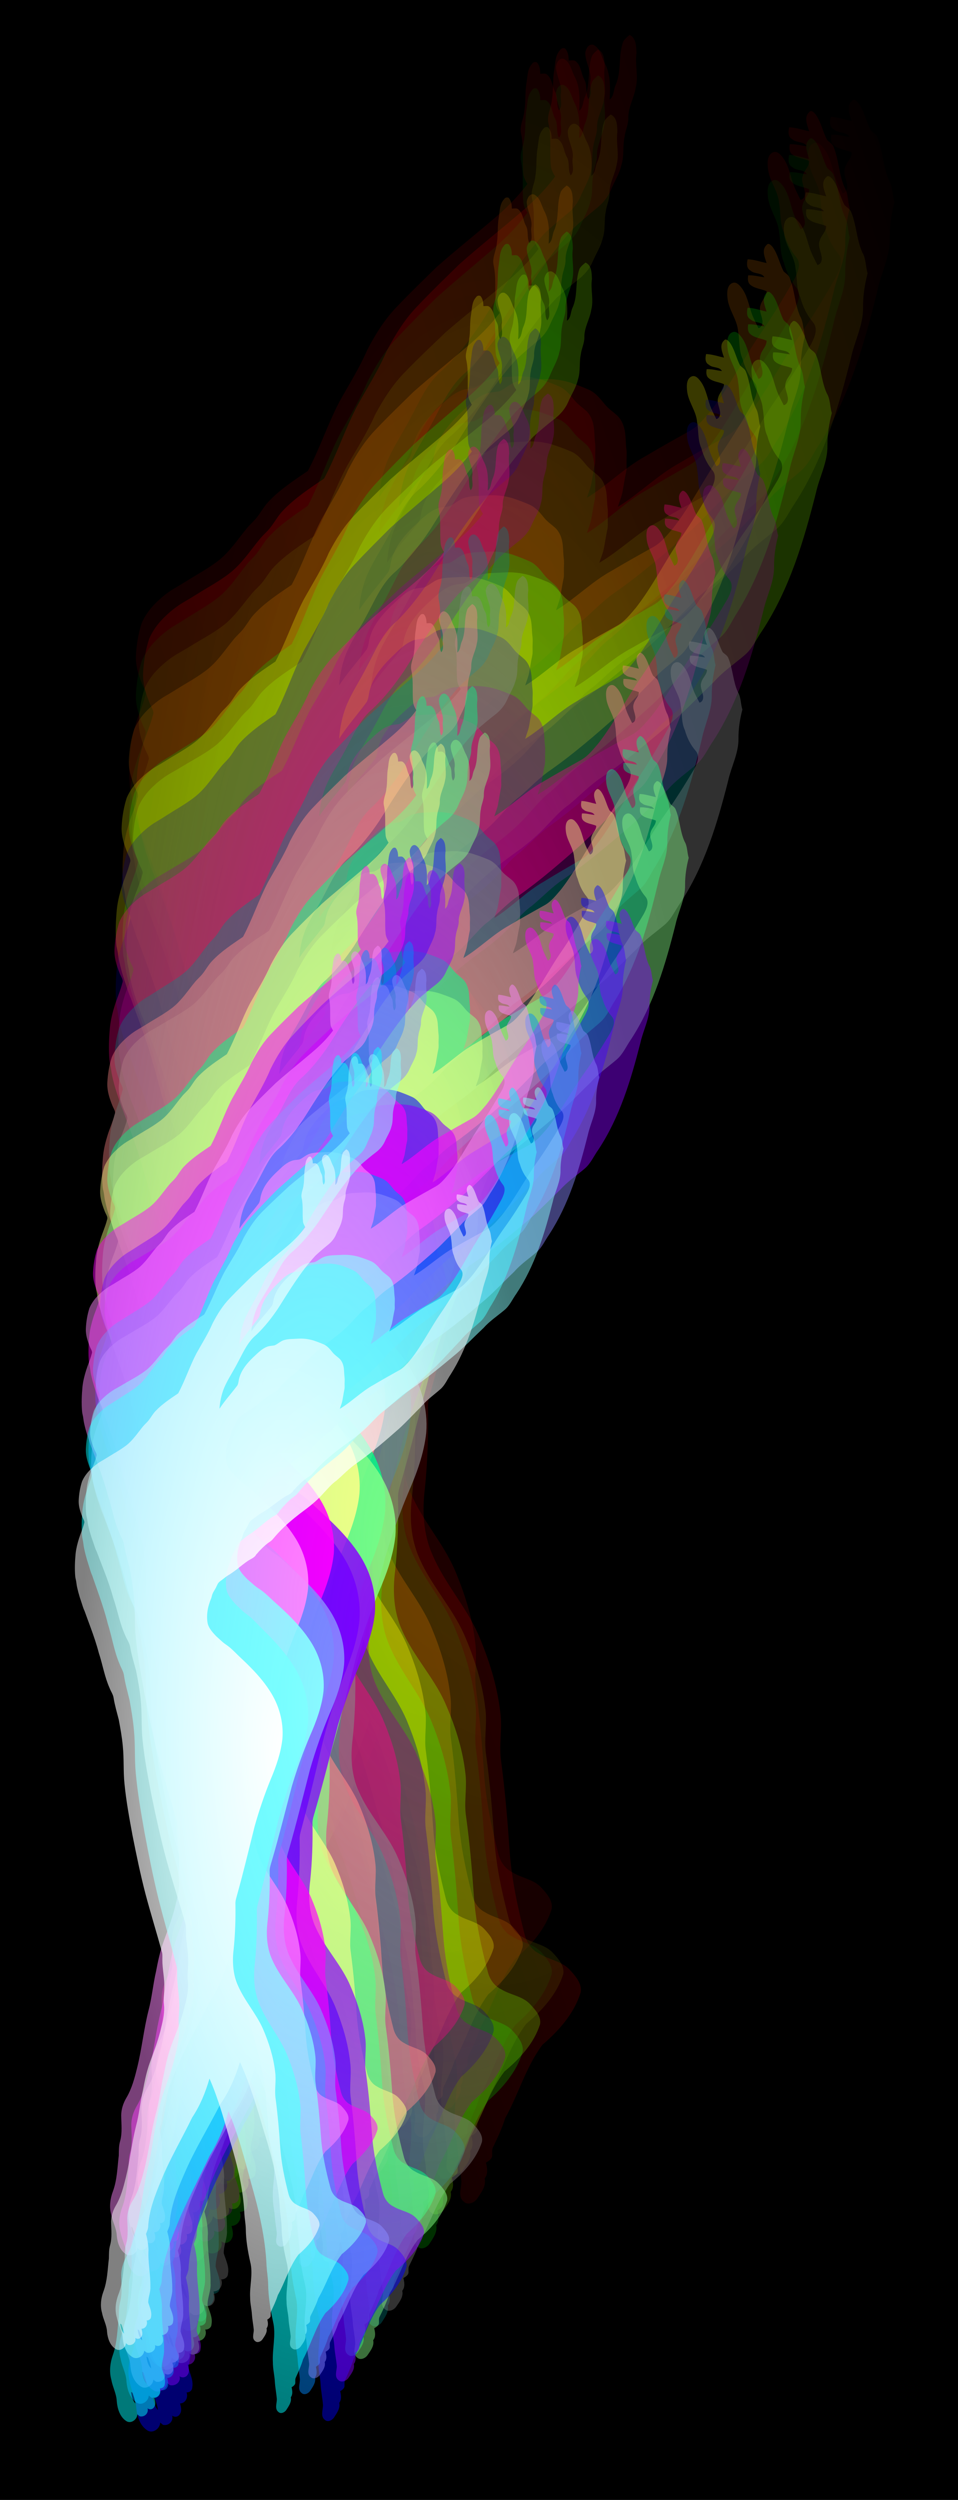 <?xml version="1.0" encoding="UTF-8" standalone="no"?>
<!-- Created with Inkscape (http://www.inkscape.org/) -->
<svg
   xmlns="http://www.w3.org/2000/svg"
   xmlns:svg="http://www.w3.org/2000/svg"
   xmlns:xlink="http://www.w3.org/1999/xlink"
   x='0' y='0' width='210' height='547.5'
   viewBox="0 0 560 1460"
   version="1.0">
<defs>
<radialGradient id='rg1' ><stop offset='0' stop-color='#880000' stop-opacity='1' /><stop offset='1' stop-color='#880000' stop-opacity='.5' /></radialGradient><linearGradient id='dg1' x1='0' y1='1' x2='1' y2='0'><stop offset='0' stop-color='#880000' stop-opacity='0'/><stop offset='.5' stop-color='#880000' stop-opacity='1'/><stop offset='1' stop-color='#880000' stop-opacity='0' /></linearGradient>
<radialGradient id='rg2' ><stop offset='0' stop-color='#ff0000' stop-opacity='1' /><stop offset='1' stop-color='#ff0000' stop-opacity='.5' /></radialGradient><linearGradient id='dg2' x1='0' y1='1' x2='1' y2='0'><stop offset='0' stop-color='#ff0000' stop-opacity='0'/><stop offset='.5' stop-color='#ff0000' stop-opacity='1'/><stop offset='1' stop-color='#ff0000' stop-opacity='0' /></linearGradient>
<radialGradient id='rg3' ><stop offset='0' stop-color='#008800' stop-opacity='1' /><stop offset='1' stop-color='#008800' stop-opacity='.5' /></radialGradient><linearGradient id='dg3' x1='0' y1='1' x2='1' y2='0'><stop offset='0' stop-color='#008800' stop-opacity='0'/><stop offset='.5' stop-color='#008800' stop-opacity='1'/><stop offset='1' stop-color='#008800' stop-opacity='0' /></linearGradient>
<radialGradient id='rg4' ><stop offset='0' stop-color='#888800' stop-opacity='1' /><stop offset='1' stop-color='#888800' stop-opacity='.5' /></radialGradient><linearGradient id='dg4' x1='0' y1='1' x2='1' y2='0'><stop offset='0' stop-color='#888800' stop-opacity='0'/><stop offset='.5' stop-color='#888800' stop-opacity='1'/><stop offset='1' stop-color='#888800' stop-opacity='0' /></linearGradient>
<radialGradient id='rg5' ><stop offset='0' stop-color='#ff8800' stop-opacity='1' /><stop offset='1' stop-color='#ff8800' stop-opacity='.5' /></radialGradient><linearGradient id='dg5' x1='0' y1='1' x2='1' y2='0'><stop offset='0' stop-color='#ff8800' stop-opacity='0'/><stop offset='.5' stop-color='#ff8800' stop-opacity='1'/><stop offset='1' stop-color='#ff8800' stop-opacity='0' /></linearGradient>
<radialGradient id='rg6' ><stop offset='0' stop-color='#00ff00' stop-opacity='1' /><stop offset='1' stop-color='#00ff00' stop-opacity='.5' /></radialGradient><linearGradient id='dg6' x1='0' y1='1' x2='1' y2='0'><stop offset='0' stop-color='#00ff00' stop-opacity='0'/><stop offset='.5' stop-color='#00ff00' stop-opacity='1'/><stop offset='1' stop-color='#00ff00' stop-opacity='0' /></linearGradient>
<radialGradient id='rg7' ><stop offset='0' stop-color='#88ff00' stop-opacity='1' /><stop offset='1' stop-color='#88ff00' stop-opacity='.5' /></radialGradient><linearGradient id='dg7' x1='0' y1='1' x2='1' y2='0'><stop offset='0' stop-color='#88ff00' stop-opacity='0'/><stop offset='.5' stop-color='#88ff00' stop-opacity='1'/><stop offset='1' stop-color='#88ff00' stop-opacity='0' /></linearGradient>
<radialGradient id='rg8' ><stop offset='0' stop-color='#ffff00' stop-opacity='1' /><stop offset='1' stop-color='#ffff00' stop-opacity='.5' /></radialGradient><linearGradient id='dg8' x1='0' y1='1' x2='1' y2='0'><stop offset='0' stop-color='#ffff00' stop-opacity='0'/><stop offset='.5' stop-color='#ffff00' stop-opacity='1'/><stop offset='1' stop-color='#ffff00' stop-opacity='0' /></linearGradient>
<radialGradient id='rg9' ><stop offset='0' stop-color='#000088' stop-opacity='1' /><stop offset='1' stop-color='#000088' stop-opacity='.5' /></radialGradient><linearGradient id='dg9' x1='0' y1='1' x2='1' y2='0'><stop offset='0' stop-color='#000088' stop-opacity='0'/><stop offset='.5' stop-color='#000088' stop-opacity='1'/><stop offset='1' stop-color='#000088' stop-opacity='0' /></linearGradient>
<radialGradient id='rg10' ><stop offset='0' stop-color='#880088' stop-opacity='1' /><stop offset='1' stop-color='#880088' stop-opacity='.5' /></radialGradient><linearGradient id='dg10' x1='0' y1='1' x2='1' y2='0'><stop offset='0' stop-color='#880088' stop-opacity='0'/><stop offset='.5' stop-color='#880088' stop-opacity='1'/><stop offset='1' stop-color='#880088' stop-opacity='0' /></linearGradient>
<radialGradient id='rg11' ><stop offset='0' stop-color='#ff0088' stop-opacity='1' /><stop offset='1' stop-color='#ff0088' stop-opacity='.5' /></radialGradient><linearGradient id='dg11' x1='0' y1='1' x2='1' y2='0'><stop offset='0' stop-color='#ff0088' stop-opacity='0'/><stop offset='.5' stop-color='#ff0088' stop-opacity='1'/><stop offset='1' stop-color='#ff0088' stop-opacity='0' /></linearGradient>
<radialGradient id='rg12' ><stop offset='0' stop-color='#008888' stop-opacity='1' /><stop offset='1' stop-color='#008888' stop-opacity='.5' /></radialGradient><linearGradient id='dg12' x1='0' y1='1' x2='1' y2='0'><stop offset='0' stop-color='#008888' stop-opacity='0'/><stop offset='.5' stop-color='#008888' stop-opacity='1'/><stop offset='1' stop-color='#008888' stop-opacity='0' /></linearGradient>
<radialGradient id='rg13' ><stop offset='0' stop-color='#888888' stop-opacity='1' /><stop offset='1' stop-color='#888888' stop-opacity='.5' /></radialGradient><linearGradient id='dg13' x1='0' y1='1' x2='1' y2='0'><stop offset='0' stop-color='#888888' stop-opacity='0'/><stop offset='.5' stop-color='#888888' stop-opacity='1'/><stop offset='1' stop-color='#888888' stop-opacity='0' /></linearGradient>
<radialGradient id='rg14' ><stop offset='0' stop-color='#ff8888' stop-opacity='1' /><stop offset='1' stop-color='#ff8888' stop-opacity='.5' /></radialGradient><linearGradient id='dg14' x1='0' y1='1' x2='1' y2='0'><stop offset='0' stop-color='#ff8888' stop-opacity='0'/><stop offset='.5' stop-color='#ff8888' stop-opacity='1'/><stop offset='1' stop-color='#ff8888' stop-opacity='0' /></linearGradient>
<radialGradient id='rg15' ><stop offset='0' stop-color='#00ff88' stop-opacity='1' /><stop offset='1' stop-color='#00ff88' stop-opacity='.5' /></radialGradient><linearGradient id='dg15' x1='0' y1='1' x2='1' y2='0'><stop offset='0' stop-color='#00ff88' stop-opacity='0'/><stop offset='.5' stop-color='#00ff88' stop-opacity='1'/><stop offset='1' stop-color='#00ff88' stop-opacity='0' /></linearGradient>
<radialGradient id='rg16' ><stop offset='0' stop-color='#88ff88' stop-opacity='1' /><stop offset='1' stop-color='#88ff88' stop-opacity='.5' /></radialGradient><linearGradient id='dg16' x1='0' y1='1' x2='1' y2='0'><stop offset='0' stop-color='#88ff88' stop-opacity='0'/><stop offset='.5' stop-color='#88ff88' stop-opacity='1'/><stop offset='1' stop-color='#88ff88' stop-opacity='0' /></linearGradient>
<radialGradient id='rg17' ><stop offset='0' stop-color='#ffff88' stop-opacity='1' /><stop offset='1' stop-color='#ffff88' stop-opacity='.5' /></radialGradient><linearGradient id='dg17' x1='0' y1='1' x2='1' y2='0'><stop offset='0' stop-color='#ffff88' stop-opacity='0'/><stop offset='.5' stop-color='#ffff88' stop-opacity='1'/><stop offset='1' stop-color='#ffff88' stop-opacity='0' /></linearGradient>
<radialGradient id='rg18' ><stop offset='0' stop-color='#0000ff' stop-opacity='1' /><stop offset='1' stop-color='#0000ff' stop-opacity='.5' /></radialGradient><linearGradient id='dg18' x1='0' y1='1' x2='1' y2='0'><stop offset='0' stop-color='#0000ff' stop-opacity='0'/><stop offset='.5' stop-color='#0000ff' stop-opacity='1'/><stop offset='1' stop-color='#0000ff' stop-opacity='0' /></linearGradient>
<radialGradient id='rg19' ><stop offset='0' stop-color='#8800ff' stop-opacity='1' /><stop offset='1' stop-color='#8800ff' stop-opacity='.5' /></radialGradient><linearGradient id='dg19' x1='0' y1='1' x2='1' y2='0'><stop offset='0' stop-color='#8800ff' stop-opacity='0'/><stop offset='.5' stop-color='#8800ff' stop-opacity='1'/><stop offset='1' stop-color='#8800ff' stop-opacity='0' /></linearGradient>
<radialGradient id='rg20' ><stop offset='0' stop-color='#ff00ff' stop-opacity='1' /><stop offset='1' stop-color='#ff00ff' stop-opacity='.5' /></radialGradient><linearGradient id='dg20' x1='0' y1='1' x2='1' y2='0'><stop offset='0' stop-color='#ff00ff' stop-opacity='0'/><stop offset='.5' stop-color='#ff00ff' stop-opacity='1'/><stop offset='1' stop-color='#ff00ff' stop-opacity='0' /></linearGradient>
<radialGradient id='rg21' ><stop offset='0' stop-color='#0088ff' stop-opacity='1' /><stop offset='1' stop-color='#0088ff' stop-opacity='.5' /></radialGradient><linearGradient id='dg21' x1='0' y1='1' x2='1' y2='0'><stop offset='0' stop-color='#0088ff' stop-opacity='0'/><stop offset='.5' stop-color='#0088ff' stop-opacity='1'/><stop offset='1' stop-color='#0088ff' stop-opacity='0' /></linearGradient>
<radialGradient id='rg22' ><stop offset='0' stop-color='#8888ff' stop-opacity='1' /><stop offset='1' stop-color='#8888ff' stop-opacity='.5' /></radialGradient><linearGradient id='dg22' x1='0' y1='1' x2='1' y2='0'><stop offset='0' stop-color='#8888ff' stop-opacity='0'/><stop offset='.5' stop-color='#8888ff' stop-opacity='1'/><stop offset='1' stop-color='#8888ff' stop-opacity='0' /></linearGradient>
<radialGradient id='rg23' ><stop offset='0' stop-color='#ff88ff' stop-opacity='1' /><stop offset='1' stop-color='#ff88ff' stop-opacity='.5' /></radialGradient><linearGradient id='dg23' x1='0' y1='1' x2='1' y2='0'><stop offset='0' stop-color='#ff88ff' stop-opacity='0'/><stop offset='.5' stop-color='#ff88ff' stop-opacity='1'/><stop offset='1' stop-color='#ff88ff' stop-opacity='0' /></linearGradient>
<radialGradient id='rg24' ><stop offset='0' stop-color='#00ffff' stop-opacity='1' /><stop offset='1' stop-color='#00ffff' stop-opacity='.5' /></radialGradient><linearGradient id='dg24' x1='0' y1='1' x2='1' y2='0'><stop offset='0' stop-color='#00ffff' stop-opacity='0'/><stop offset='.5' stop-color='#00ffff' stop-opacity='1'/><stop offset='1' stop-color='#00ffff' stop-opacity='0' /></linearGradient>
<radialGradient id='rg25' ><stop offset='0' stop-color='#88ffff' stop-opacity='1' /><stop offset='1' stop-color='#88ffff' stop-opacity='.5' /></radialGradient><linearGradient id='dg25' x1='0' y1='1' x2='1' y2='0'><stop offset='0' stop-color='#88ffff' stop-opacity='0'/><stop offset='.5' stop-color='#88ffff' stop-opacity='1'/><stop offset='1' stop-color='#88ffff' stop-opacity='0' /></linearGradient>
<radialGradient id='rg26' ><stop offset='0' stop-color='#ffffff' stop-opacity='1' /><stop offset='1' stop-color='#ffffff' stop-opacity='.5' /></radialGradient><linearGradient id='dg26' x1='0' y1='1' x2='1' y2='0'><stop offset='0' stop-color='#ffffff' stop-opacity='0'/><stop offset='.5' stop-color='#ffffff' stop-opacity='1'/><stop offset='1' stop-color='#ffffff' stop-opacity='0' /></linearGradient>
</defs>
<rect style='fill:#000000' x='0' y='0' width='560' height='1460' />
<g style='fill:url(#dg1);fill-opacity:.35;'>
<path id='one' d="M519.69,105.24c-3.54-7.99-3.51-17.05-6.84-25.12c-0.77-1.77-2.57-2.69-3.86-4.02
	c-2.75-5.14-3.73-11.16-7.23-15.92c-0.94-1.01-2.63-2.94-3.86-1.22c-3.43,3.14-1.13,8.09,0,11.74
	c-4.09-0.84-8.1-2.32-12.31-2.44c-0.61,2.6-0.87,5.92,1.94,7.35c2.51,2.43,7.28,1.1,8.94,4.32
	c-3.51-0.42-6.96-1.45-10.52-1.27c-0.29,2.08-0.48,4.46,1.25,6.02C490.15,87.32,494.4,87.38,497.9,88.96
	c0.02,3.54-3.16,5.79-3.95,9.06c-1.16,3.01,0.52,6.02,1.04,8.98c0.63,2.22,0.22,5.3-2.38,5.94
	c-1.69-3.54-3.61-6.99-4.77-10.76c-1.75-5.34-2.81-11.12-6.38-15.63c-1.35-1.65-3.09-3.7-5.5-3.02
	c-3.73,1.28-3.83,6.06-3.5,9.33c0.5,7.98,6.41,14.31,6.95,22.27c1.12,5.93,0.33,12.21,2.91,17.82
	c1.49,5.5,3.89,10.69,7.56,15.09c3.44,4.11,0.96,9.48-1.12,13.59c-6.4,11.19-13.05,22.25-20.39,32.87
	c-10.83,15.69-19.3,32.94-31.03,48.03c-3.83,4.42-7.46,9.24-12.62,12.2c-9.17,5.13-18.36,10.24-27.39,15.62
	c-13.05,7.11-23.48,17.97-36.15,25.65c0.84-2.96,2.17-5.77,2.72-8.81c0.74-3.98,1.31-7.99,2.16-11.94
	c0.402-1.867,0.136-4.177,0.179-6.091c0.049-2.186,0.228-4.517-0.055-6.691c-0.485-3.714-0.3-7.571-1.046-11.284
	c-0.658-3.276-2.09-6.492-4.579-8.721c-2.432-2.178-4.911-3.746-7.021-6.339c-2.622-3.223-5.457-6.841-9.368-8.534
	c-3.72-1.64-7.53-3.05-11.38-4.33c-5.4-1.6-11.1-2.18-16.71-1.77c-4.69,0.35-9.5,0.07-14.05,1.44
	c-3.87,1.05-6.68,4.2-10.35,5.67c-2.82,0.48-5.78,0.42-8.42,1.68c-5.82,2.41-10.04,7.26-14.62,11.39
	c-6.18,6.03-11.99,12.99-14.32,21.48c-0.81,2.64-0.74,5.59-2.1,8.04c-6.23,8.32-13.31,15.98-18.98,24.72
	c0.53-7.44,2.04-14.85,4.8-21.79c3.79-9.18,9.52-17.37,14.05-26.17C257.98,237.22,262.71,225.29,272.45,217.33
	c8.78-8.32,16.29-17.91,23.05-27.91c12.24-19.39,24.21-39.18,39.78-56.15c4.33-3.97,8.74-7.85,13.34-11.51
	c3.6-2.86,6.66-6.49,8.47-10.75c2.02-4.96,5.06-9.51,6.2-14.8c1.68-5.26,0.65-10.84,1.78-16.19
	c0.42-3.74,2.24-7.2,2.25-11c-0.24-6.29,3.36-11.79,4.31-17.89c1.68-6.64-0.53-13.4,0.44-20.09
	c-0.18-3.76-0.06-8.75-4.04-10.65c-1.37,1.18-2.84,2.34-3.74,3.94c-3.03,8.21-0.85,17.46-4.49,25.49
	c-1.22,2.68-0.83,6.52-3.46,8.31c0.44-7.2,0.62-14.97-2.97-21.48c-1.81-3.62-2.52-8.45-6.47-10.45
	c-2.84-0.83-4.44,2.33-4.78,4.63c-0.03,5.88,4.1,11.22,2.9,17.17c-0.3,3.31,1.38,7.06-1.1,9.9
	c-1.95-3.55-0.35-7.93-2.36-11.49c-1.88-3.33-1.73-7.71-4.73-10.37c-1.11-1.28-2.97-0.63-4.4-0.72
	c0.03-2.39-0.37-4.94-1.92-6.84c-1.04-0.77-2.59-0.25-3.18,0.84c-2.89,3.15-2.7,7.7-3.36,11.65
	c-1.02,5.67-0.37,11.47-1.33,17.15c-0.32,4.67-3.07,9.04-2.07,13.78c1.9,8.25,0.55,16.76,1.46,25.11
	c0.24,2.21,1.3,4.2,2.47,6.05c-5.97,8.11-13.21,15.18-20.9,21.64c-11.67,9.93-23.65,19.48-35.12,29.63
	c-7.93,7.81-15.99,15.5-23.64,23.57C237.04,185.75,231.11,195.26,226.02,205.02c-4.79,11.12-11.29,21.36-17.16,31.91
	c-7.23,13.84-12.1,28.78-19.43,42.56c-8.37,5.7-17.07,11.34-24.09,18.78c-2.82,2.91-4.72,6.54-7.21,9.71
	c-1.9,2.48-4.37,4.45-6.32,6.88c-5.67,6.88-10.6,14.57-17.76,20.04c-4.127,3.153-8.488,5.828-12.959,8.462
	c-4.627,2.727-9.068,5.645-13.727,8.32c-4.201,2.412-8.252,5.737-11.682,9.163
	c-3.554,3.55-6.561,7.678-8.533,12.315c-2.06,6.42-3.17,13.14-3.5,19.87c-0.213,4.143,0.604,8.249,1.855,12.181
	c0.638,2.008,1.389,3.979,2.175,5.934c0.596,1.484,2.1,3.721,1.99,5.336c-0.034,0.501-0.199,0.982-0.363,1.457
	c-1.325,5.302-3.706,10.444-5.344,15.666c-1.671,5.328-3.053,10.772-3.633,16.337
	c-0.72,7.97-1.09,16.02-0.36,24.01c0.133,1.708,0.658,3.348,0.953,5.028c0.345,1.964,0.485,3.908,0.912,5.881
	c0.46,2.128,0.973,4.246,1.537,6.349c0.885,3.298,1.897,6.562,3.034,9.782c1.082,3.063,1.925,6.509,3.375,9.408
	c2.228,6.223,4.567,12.404,6.826,18.616c3.116,8.569,6.082,17.206,8.373,26.037c4.12,12.37,6.12,25.42,11.48,37.38
	c1.32,3.52,3.7,6.66,4.27,10.45c1.24,7.84,3.54,15.46,5.49,23.15c1.73,9.3,3.46,18.63,4.28,28.06
	c1.39,13.28,0.42,26.67,1.8,39.95c1.8,18.42,5.16,36.65,8.53,54.84c4.13,20.8,8.42,41.58,13.76,62.1
	c5.57,20.93,12.01,41.63,17.74,62.52c0.45,2.46,0.18,4.99,0.23,7.5c-0.02,10.04,2.45,19.93,2.07,29.99
	c-0.07,5.68-1.11,11.34-0.38,17.02c0.89,8.3-0.75,16.55-2.84,24.55c-2.83,12.85-7.67,25.13-12.12,37.48
	c-3.39,9.4-5.45,19.2-7.3,28.99c-2.93,12.63-4,25.62-7.36,38.15c-4.59,18.11-6.4,36.78-10.88,54.91
	c-2.52,10.31-5.23,20.79-10.72,29.99c-3,5.11-4.89,10.96-4.96,16.91c0.11,8.35,1.23,16.91-1.05,25.08
	c-1.33,4.56-1.21,9.32-1.29,14.02c-1.4,11.67-1.59,23.69-5.72,34.85c-2.72,7.27-3.76,15.37-1.58,22.93
	c1.23,6.85,5.04,13.04,5.32,20.08c0.6,6.83,2.99,14.45,9.11,18.28c4.4,3.08,10.83-1.12,10.91-6.15
	c0.78,0.6,1.55,1.21,2.34,1.85c4.49,1.01,8.94-2.68,7.68-7.41c2.07,1.66,5.21,1.02,6.46-1.29
	c1.82-2.53,0.82-5.71,0.14-8.42c4.49-0.12,6.97-4.84,5.39-8.84c2.38,0.14,4.74-1.5,4.78-4
	c1.01-5.29-1.56-10.14-2.99-15.05c-0.12-5.71,2.67-11.12,2.26-16.88c0.25-13.07-2.77-25.98-1.98-39.05
	c-0.17-5.72-1.19-11.41-2.66-16.93c0.83-2.29,1.97-4.51,2.26-6.94c0.71-17.18,7.02-33.45,13.53-49.15
	c9.43-23.32,22.35-44.99,33.28-67.59c8.45-12.61,14.21-26.77,18.38-41.3c9.59,21.88,15.86,45.02,22.39,67.96
	c7.44,24.69,13.58,50.06,14.7,75.93c0.36,5.35,1.4,10.65,1.5,16.02c0.14,11.79,2.14,23.48,4.73,34.96
	c3.21,12.54-0.88,25.34-0.11,38.03c-0.02,6.06,1.61,11.95,1.92,17.99c0.36,5.36,1.48,10.63,1.94,15.97
	c0.07,3.92-2.34,9.13,1.52,11.96c2.39,2.18,6.14,0.45,7.75-1.91c2.29-3.49,5.31-7.26,4.32-11.7
	c2.13-2.67,1.53-6.22,0.78-9.27c1.42-0.85,2.93-1.81,3.54-3.42c0.27-1.83-0.28-3.79,0.54-5.49
	c2.63-5.55,5.32-11.11,7.11-17c7.85-13.99,12.11-30.01,21.83-42.95c9.64-8.25,18.55-18.26,22.35-30.6
	c0.86-5.07-2.99-9.46-6.17-12.94c-4.79-5.39-12.43-6.01-18.26-9.77c-4.22-2.1-7-6.24-8.24-10.68
	c-4.28-16.51-7.81-33.27-8.97-50.32c-1.13-17-2.58-33.97-4.82-50.86c-1.52-9.64,0.79-19.37-0.55-29
	c-1.79-15.78-6.67-31.04-12.91-45.59c-7.25-16.35-19.66-29.79-26.69-46.26c-5.47-12.18-6.1-25.96-4.44-39.03
	c1.55-15.63,2.09-31.35,1.82-47.05c-0.25-3.76,1.09-7.32,2.03-10.89c6.64-23.77,12.32-47.79,18.33-71.72
	c4.75-16.92,10.4-33.58,17.03-49.86c5.89-13.96,11-28.45,12.57-43.6c1.36-17.78-3.7-35.79-13.48-50.63
	c-6.72-10.472-15.127-19.73-23.982-28.424c-2.574-2.526-5.189-5.01-7.823-7.473
	c-3.972-3.715-7.626-7.789-11.926-11.141c-2.166-1.688-4.466-3.051-6.531-4.869
	c-2.294-2.019-4.479-4.16-6.787-6.163c-3.64-3.88-7.52-8-8.89-13.29c-1.009-5.307-0.81-10.786,0.272-16.065
	c0.544-2.655,1.35-5.214,2.237-7.771c0.342-0.986,0.773-1.938,1.16-2.906c0.364-0.912,0.529-1.783,0.754-2.731
	c0.493-2.075,1.528-4.048,2.676-5.834c1.33-2.069,2.326-4.309,3.396-6.534c1.174-2.44,3.404-3.534,5.468-5.177
	c2.524-2.008,5.055-4.044,7.929-5.538c0.503-0.493,1.106-0.898,1.807-1.19c-0.013-0.015-0.026-0.03-0.039-0.045
	c4.01-2.684,7.705-5.796,11.511-8.754c1.874-1.457,3.776-2.882,5.754-4.198c3.134-2.085,6.806-3.149,8.695-6.672
	c-0.112,0.019-0.224,0.038-0.336,0.057c0.615,0,2.775-2.875,3.265-3.383c1.167-1.21,2.341-2.415,3.546-3.588
	c2.402-2.339,4.933-4.563,7.729-6.423c2.563-1.547,4.095-3.77,6-5.977c2.043-2.368,4.177-4.656,6.382-6.873
	c4.414-4.438,9.111-8.588,13.961-12.542c3.637-2.965,7.355-5.837,11.135-8.616
	c7.28-5.35,14.15-11.31,20.14-18.09c4.24-4.45,8.17-9.29,13.26-12.85c7.19-6.14,13.6-13.18,21.51-18.46
	c15.87-11.17,30.51-23.94,45.08-36.73c8.53-7.8,16.29-16.39,24.55-24.48c5.63-6.71,12.87-11.7,19.39-17.45
	c5.03-4.34,7.47-10.66,11.16-16.01c17.18-27.15,26.13-58.38,33.7-89.32C515.04,159.53,520.3,149.79,520.09,139.03
	c-0.05-7.1,1.02-14.18,2.76-21.04C521.55,113.78,521.97,109.15,519.69,105.24z M127.77,1267.45
	c1.73,0.22,1.66,2.26,2.28,3.48c0.78,2.31,1.57,4.65,1.85,7.11C129.15,1275.28,128.23,1271.18,127.77,1267.45z"/>
</g>
<use xlink:href='#one' y='10' style='fill:url(#rg2);fill-opacity:.15;' 
     transform='scale(.95 .95)'/>
<use xlink:href='#one' y='25' style='fill:url(#rg3);fill-opacity:.2;' 
     transform='scale(.95 .97)'/>
<use xlink:href='#one' y='50' style='fill:url(#rg4);fill-opacity:.25;' 
     transform='scale(.97 .95)'/>

<use xlink:href='#one' y='100' style='fill:url(#rg5);fill-opacity:.3;' 
     transform='scale(.90 .90)'/>
<use xlink:href='#one' y='125' style='fill:url(#rg6);fill-opacity:.35' 
     transform='scale(.90 .93)'/>
<use xlink:href='#one' y='150' style='fill:url(#rg7);fill-opacity:.4;' 
     transform='scale(.93 .90)'/>

<use xlink:href='#one' y='175' style='fill:url(#rg8);fill-opacity:.45;' 
     transform='scale(.85 .85)'/>
<use xlink:href='#one' y='200' style='fill:url(#rg9);fill-opacity:.5' 
     transform='scale(.85 .87)'/>
<use xlink:href='#one' y='250' style='fill:url(#rg10);fill-opacity:.55' 
     transform='scale(.87 .85)'/>

<use xlink:href='#one' y='300' style='fill:url(#rg11);fill-opacity:.6' 
     transform='scale(.80 .80)'/>
<use xlink:href='#one' y='350' style='fill:url(#rg12);fill-opacity:.65' 
     transform='scale(.80 .83)'/>
<use xlink:href='#one' y='400' style='fill:url(#rg13);fill-opacity:.7' 
     transform='scale(.83 .80)'/>

<use xlink:href='#one' y='450' style='fill:url(#rg14);fill-opacity:.8' 
     transform='scale(.75 .75)'/>
<use xlink:href='#one' y='500' style='fill:url(#rg15);fill-opacity:.82' 
     transform='scale(.75 .77)'/>
<use xlink:href='#one' y='550' style='fill:url(#rg16);fill-opacity:.84'
     transform='scale(.77 .75)'/>

<use xlink:href='#one' y='600' style='fill:url(#rg17);fill-opacity:.86' 
     transform='scale(.70 .70)'/>
<use xlink:href='#one' y='650' style='fill:url(#rg18);fill-opacity:.88' 
     transform='scale(.70 .73)'/>
<use xlink:href='#one' y='700' style='fill:url(#rg19);fill-opacity:.9'
     transform='scale(.73 .70)'/>

<use xlink:href='#one' y='750' style='fill:url(#rg20);fill-opacity:.91' 
     transform='scale(.65 .65)'/>
<use xlink:href='#one' y='800' style='fill:url(#rg21);fill-opacity:.92' 
     transform='scale(.65 .67)'/>
<use xlink:href='#one' y='850' style='fill:url(#rg22);fill-opacity:.93'
     transform='scale(.67 .65)'/>

<use xlink:href='#one' y='900' style='fill:url(#rg23);fill-opacity:.94' 
     transform='scale(.60 .60)'/>
<use xlink:href='#one' y='950' style='fill:url(#rg24);fill-opacity:.95' 
     transform='scale(.60 .63)'/>
<use xlink:href='#one' y='1000' style='fill:url(#rg25);fill-opacity:.96'
     transform='scale(.63 .60)'/>

<use xlink:href='#one' y='1200' style='fill:url(#rg26);fill-opacity:1'
     transform='scale(.55 .55)'/>
</svg>
